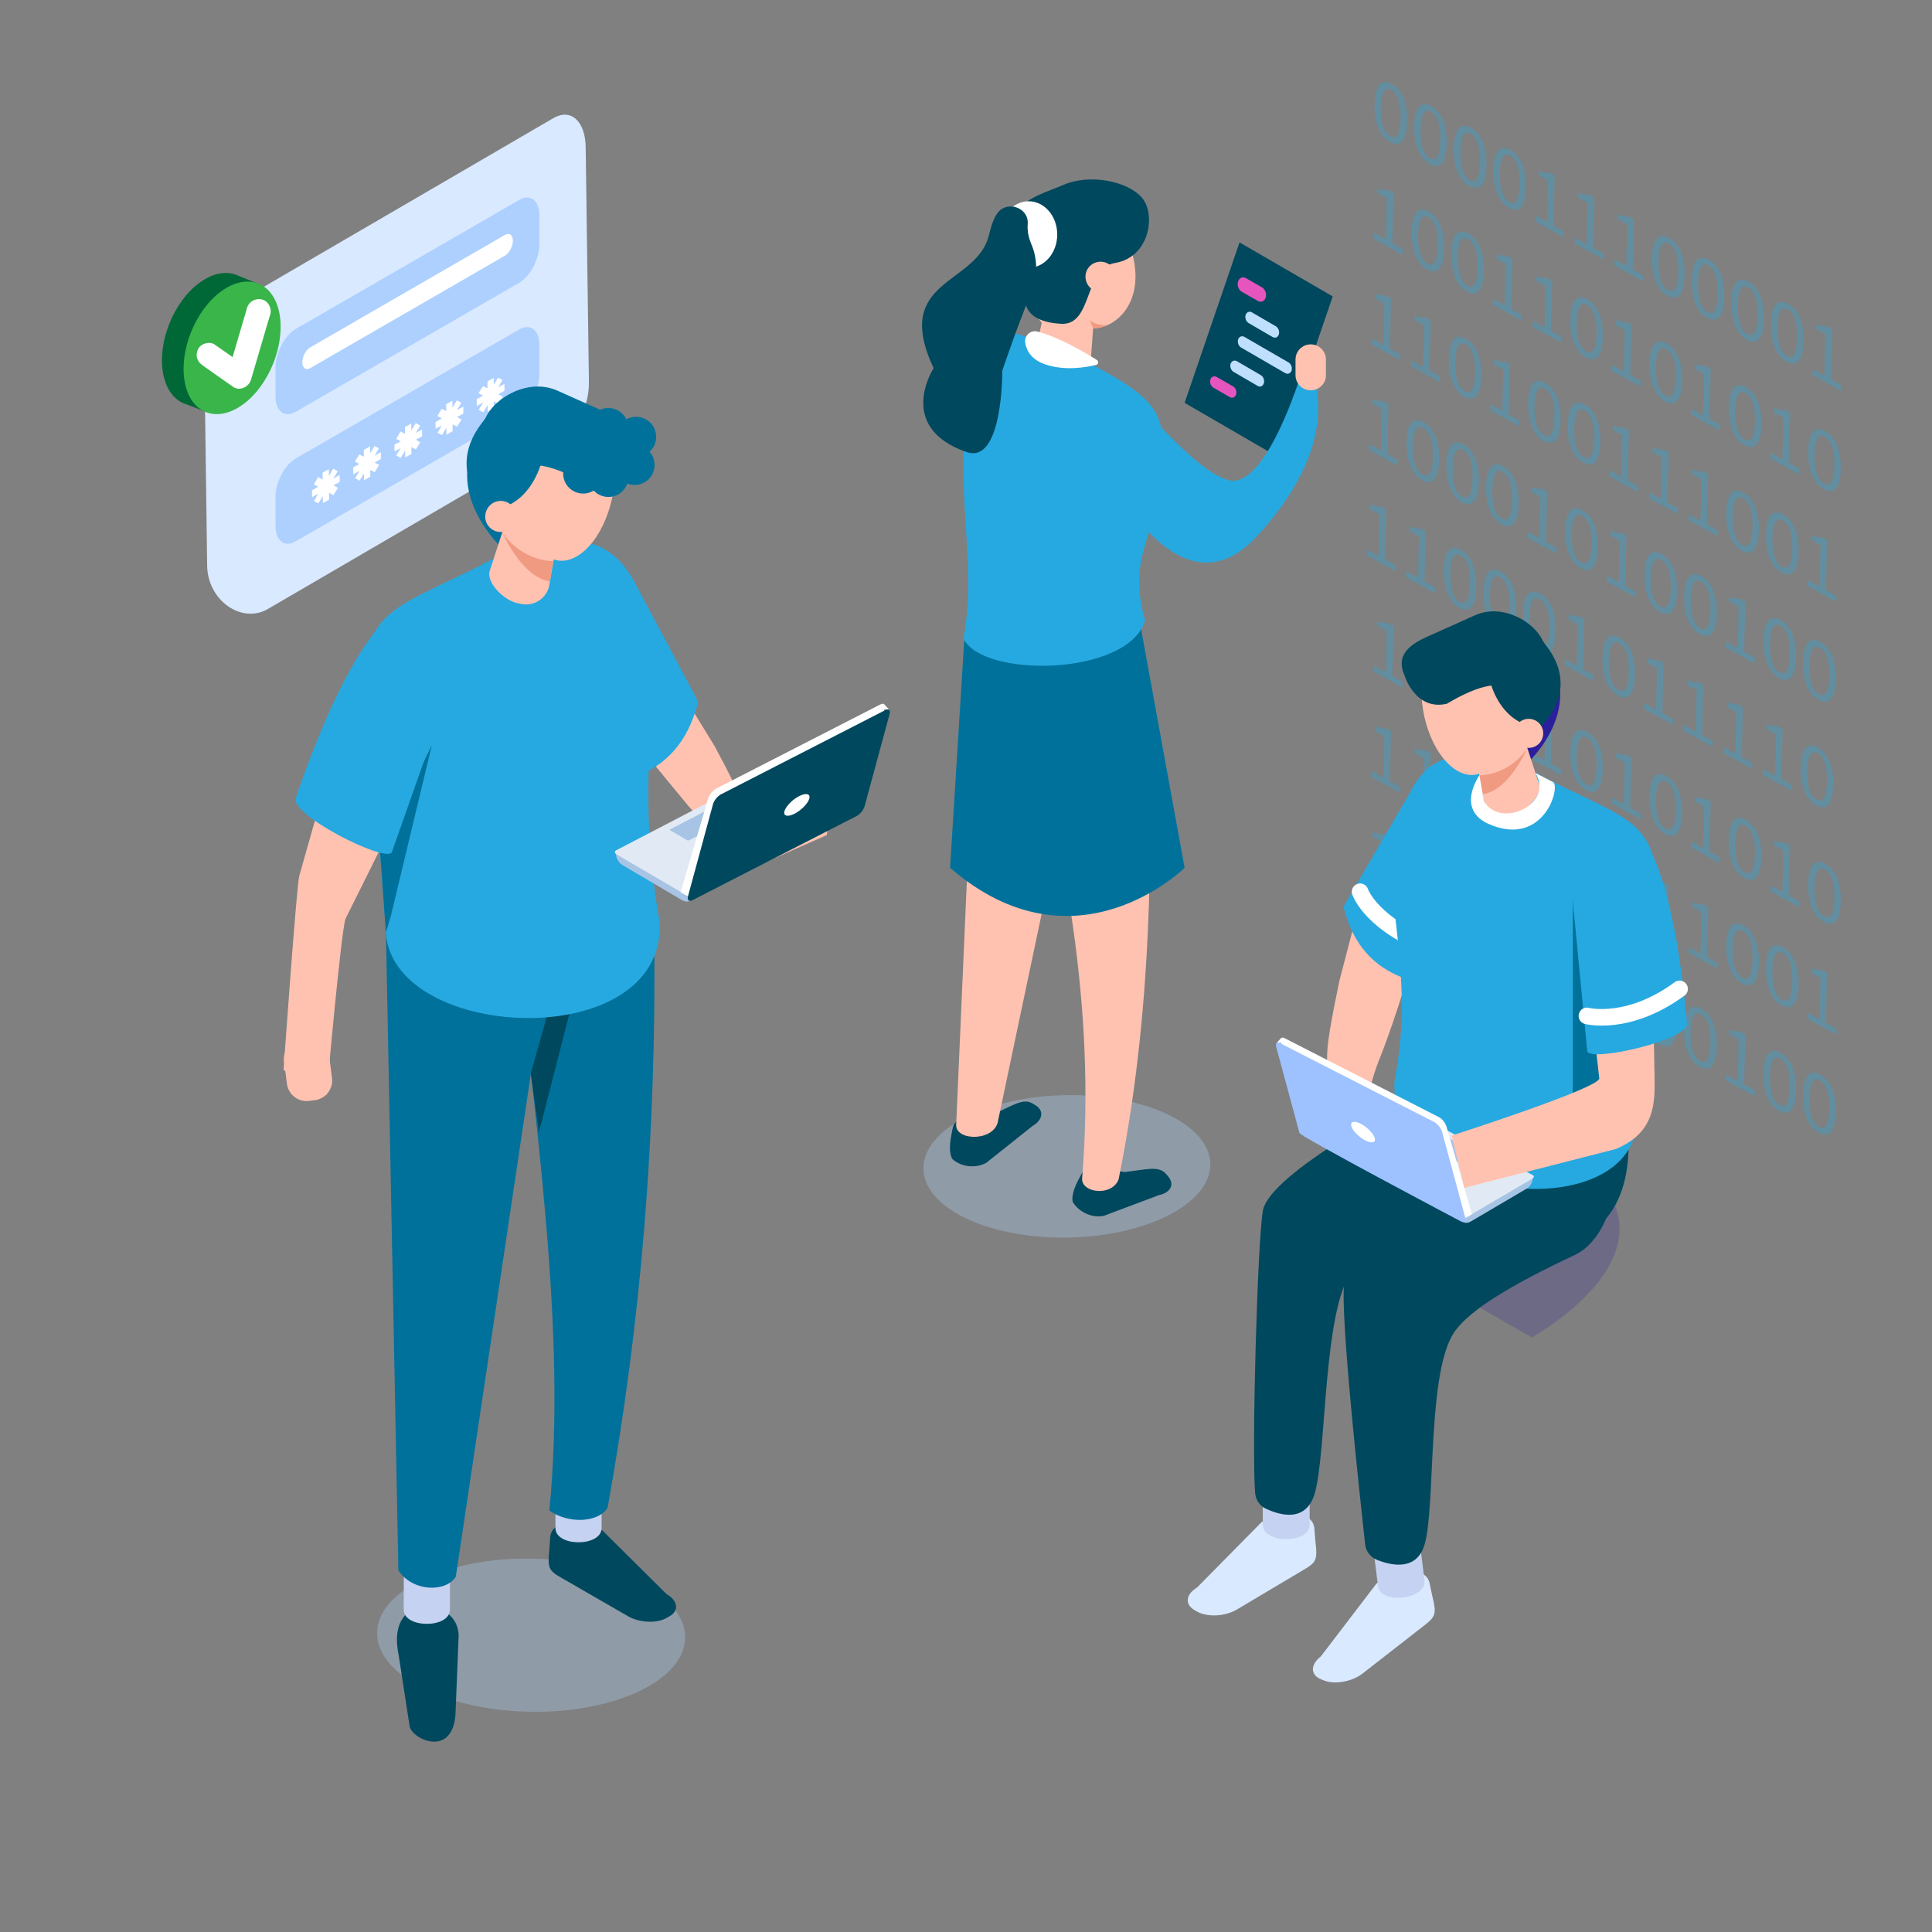 <?xml version="1.0" encoding="UTF-8"?>
<!-- Generator: Adobe Illustrator 27.8.1, SVG Export Plug-In . SVG Version: 6.00 Build 0)  -->
<svg xmlns="http://www.w3.org/2000/svg" xmlns:xlink="http://www.w3.org/1999/xlink" version="1.1" id="Layer_1" x="0px" y="0px" viewBox="0 0 1080 1080" style="enable-background:new 0 0 1080 1080;" xml:space="preserve">
<rect x="0" y="0" width="1080" height="1080" fill="#808080" stroke="none"/>
<style type="text/css">
	.st0{fill:#D9E9FF;}
	.st1{fill:#ADD0FF;}
	.st2{fill:#FFFFFF;}
	.st3{fill:#006837;}
	.st4{fill:#39B54A;}
	.st5{opacity:0.33;}
	.st6{fill:#26A9E0;}
	.st7{opacity:0.4;fill:#A8C4E5;}
	.st8{fill:#00485E;}
	.st9{fill:#FFC2B0;}
	.st10{fill:#00719B;}
	.st11{fill:#F09A82;}
	.st12{fill:#E655BE;}
	.st13{fill:#BFDFFF;}
	.st14{fill:#B3B3B3;}
	.st15{fill:url(#SVGID_1_);}
	.st16{fill:url(#SVGID_00000168107743090432712730000003559376978205825189_);}
	.st17{fill:url(#SVGID_00000136379356988115043170000018141886931052591282_);}
	.st18{fill:#005068;}
	.st19{opacity:0.48;}
	.st20{fill:url(#SVGID_00000164511459040010935300000013181416152174389148_);}
	.st21{fill:#FFB575;}
	.st22{fill:#E69A57;}
	.st23{fill:none;stroke:#00485E;stroke-width:6.987;stroke-linecap:round;stroke-linejoin:round;stroke-miterlimit:10;}
	.st24{opacity:0.11;fill:#584BCC;}
	.st25{fill:none;stroke:#00485E;stroke-width:4.599;stroke-linecap:round;stroke-linejoin:round;stroke-miterlimit:10;}
	.st26{fill:#C6D2F2;}
	.st27{fill:#A8C4E5;}
	.st28{fill:#E1EAF4;}
	.st29{fill:#21DED5;}
	.st30{fill:#B9B9B9;}
	.st31{fill:#A6A6A6;}
	.st32{fill:#B6B6B6;}
	.st33{fill:#494949;}
	.st34{fill:#717171;}
	.st35{fill:#BFBFBF;}
	.st36{fill:#E6E6E6;}
	.st37{fill:#ADADAD;}
	.st38{fill:none;stroke:#494949;stroke-width:4.251;stroke-linecap:round;stroke-linejoin:round;stroke-miterlimit:10;}
	.st39{opacity:0.39;fill:#D9E9FF;}
	.st40{fill:#808080;}
	.st41{opacity:0.22;fill:#2C1F9C;}
	.st42{fill:none;stroke:#FFFFFF;stroke-width:9.276;stroke-linecap:round;stroke-linejoin:round;stroke-miterlimit:10;}
	.st43{fill:#2C1F9C;}
	.st44{fill:#9EC2FF;}
</style>
<g>
	<path class="st0" d="M114.3,204c-0.2-14.9,6.7-28.2,18.1-34.9L309.4,66c9.7-5.6,17.8,1.7,18,16.3l1.8,131   c0.2,13.8-6.2,26.2-16.8,32.3l-162.6,94.8c-14.8,8.6-33.7-4.8-34-24.1L114.3,204z"></path>
	<path class="st1" d="M165.3,302.6l124.9-72.1c6.2-3.6,11.3-13.3,11.3-21.5v-16.3c0-8.3-5.1-12.1-11.3-8.5l-124.9,72.1   c-6.2,3.6-11.3,13.3-11.3,21.5v16.3C154.1,302.4,159.1,306.2,165.3,302.6z"></path>
	<path class="st1" d="M165.3,230.2l124.9-72.1c6.2-3.6,11.3-13.3,11.3-21.5v-16.3c0-8.3-5.1-12.1-11.3-8.5l-124.9,72.1   c-6.2,3.6-11.3,13.3-11.3,21.5v16.3C154.1,229.9,159.1,233.8,165.3,230.2z"></path>
	<g>
		<g>
			<polygon class="st2" points="266.5,223.1 270,221.2 267.5,219.8 270,215.8 272.5,217.1 272.5,213.2 276,211.3 276,215.2      278.4,211.1 280.9,212.4 278.5,216.5 282,214.6 282,218.4 278.5,220.4 281,221.7 278.6,225.8 276,224.4 276.1,228.3 272.6,230.2      272.6,226.4 270.1,230.5 267.6,229.1 270.1,225 266.5,227    "></polygon>
		</g>
	</g>
	<g>
		<g>
			<polygon class="st2" points="243.5,235.9 247,233.9 244.5,232.6 246.9,228.5 249.5,229.8 249.4,226 252.9,224 252.9,227.9      255.4,223.8 257.9,225.2 255.4,229.3 259,227.3 259,231.2 255.5,233.1 258,234.5 255.5,238.5 253,237.2 253,241 249.6,243      249.5,239.1 247.1,243.2 244.6,241.9 247,237.8 243.5,239.7    "></polygon>
		</g>
	</g>
	<g>
		<g>
			<polygon class="st2" points="220.5,248.6 224,246.7 221.5,245.3 223.9,241.2 226.4,242.6 226.4,238.7 229.9,236.8 229.9,240.7      232.4,236.5 234.9,237.9 232.4,242 235.9,240.1 236,243.9 232.4,245.8 234.9,247.2 232.5,251.3 230,249.9 230,253.8 226.5,255.7      226.5,251.9 224,256 221.5,254.6 224,250.5 220.5,252.4    "></polygon>
		</g>
	</g>
	<g>
		<g>
			<polygon class="st2" points="197.4,261.3 200.9,259.4 198.4,258 200.9,254 203.4,255.3 203.4,251.5 206.9,249.5 206.9,253.4      209.4,249.3 211.8,250.6 209.4,254.7 212.9,252.8 212.9,256.6 209.4,258.6 211.9,259.9 209.5,264 207,262.7 207,266.5      203.5,268.5 203.5,264.6 201,268.7 198.5,267.3 201,263.2 197.5,265.2    "></polygon>
		</g>
	</g>
	<g>
		<g>
			<polygon class="st2" points="174.4,274.1 177.9,272.1 175.4,270.8 177.9,266.7 180.4,268.1 180.3,264.2 183.8,262.3 183.9,266.1      186.3,262 188.8,263.4 186.3,267.5 189.9,265.5 189.9,269.4 186.4,271.3 188.9,272.7 186.4,276.8 183.9,275.4 184,279.3      180.5,281.2 180.4,277.3 178,281.4 175.5,280.1 177.9,276 174.4,277.9    "></polygon>
		</g>
	</g>
	<g>
		<g>
			<path class="st2" d="M173.4,205.8l108.9-62.9c2.4-1.4,4.4-5.1,4.4-8.3v0c0-3.2-2-4.7-4.4-3.3l-108.9,62.9     c-2.4,1.4-4.4,5.1-4.4,8.3l0,0C169,205.7,171,207.2,173.4,205.8z"></path>
		</g>
	</g>
	<g>
		<path class="st3" d="M91.2,208.9c-3.3-17.5,5.8-40.3,20.4-50.9c6.7-4.9,13.4-6.4,19-4.8l0,0l0.1,0c0.8,0.2,1.5,0.5,2.2,0.8    l13.3,5.4l-6.6,0.2c2.1,2.8,3.6,6.4,4.4,10.8c3.3,17.5-5.8,40.3-20.4,50.9c-3,2.2-6,3.7-8.9,4.5l-1.2,3.8l-9.3-3.6    c-0.5-0.2-1-0.3-1.5-0.5l-0.2-0.1l0,0C97.1,223.1,92.8,217.4,91.2,208.9z"></path>
		<path class="st4" d="M103.3,213.7c3.3,17.5,17.9,23,32.5,12.4c14.6-10.6,23.7-33.4,20.4-50.9c-3.3-17.5-17.9-23-32.5-12.4    C109.1,173.4,100,196.2,103.3,213.7z"></path>
		<g>
			<g>
				<path class="st2" d="M138.1,172.1c-3.1,10.7-6.3,21.3-9.4,32c-0.5,1.5-0.9,3.1-1.4,4.6c3.3-1.3,6.6-2.7,9.9-4      c-5.7-4-11.4-8.1-17.2-12.1c-2.9-2-7.6-0.6-9.2,2.4c-1.8,3.5-0.7,7.1,2.4,9.2c5.7,4,11.4,8.1,17.2,12.1c3.7,2.6,8.8-0.2,9.9-4      c3.1-10.7,6.3-21.3,9.4-32c0.5-1.5,0.9-3.1,1.4-4.6c1-3.4-1.2-7.5-4.7-8.3C142.8,166.6,139.2,168.5,138.1,172.1L138.1,172.1z"></path>
			</g>
		</g>
	</g>
</g>
<g class="st5">
	<path class="st6" d="M768.4,58.1c0.2-10.5,3.8-14.3,9.5-11.1c5.7,3.1,9,10.7,8.7,21.2c-0.2,10.5-3.8,14.4-9.5,11.3   C771.4,76.3,768.1,68.6,768.4,58.1z M783,66.2c0.2-9.2-1.9-14.1-5.2-16c-3.3-1.9-5.7,0.6-5.9,9.8c-0.2,9.2,1.9,14.3,5.3,16.2   C780.5,78.1,782.8,75.4,783,66.2z"></path>
	<path class="st6" d="M790.5,70.4c0.2-10.5,3.8-14.3,9.5-11.1c5.7,3.1,9,10.7,8.7,21.2c-0.2,10.5-3.8,14.4-9.5,11.3   C793.6,88.6,790.3,80.9,790.5,70.4z M805.2,78.5c0.2-9.2-1.9-14.1-5.2-16c-3.3-1.9-5.7,0.6-5.9,9.8c-0.2,9.2,1.9,14.3,5.3,16.2   C802.7,90.4,805,87.7,805.2,78.5z"></path>
	<path class="st6" d="M812.7,82.6c0.2-10.5,3.8-14.3,9.5-11.1c5.7,3.1,9,10.7,8.7,21.2c-0.2,10.5-3.8,14.4-9.5,11.3   C815.7,100.9,812.4,93.1,812.7,82.6z M827.4,90.8c0.2-9.2-1.9-14.1-5.2-16c-3.3-1.9-5.7,0.6-5.9,9.8c-0.2,9.2,1.9,14.3,5.3,16.2   C824.8,102.6,827.1,99.9,827.4,90.8z"></path>
	<path class="st6" d="M834.8,94.9c0.2-10.5,3.8-14.3,9.5-11.1c5.7,3.1,9,10.7,8.7,21.2c-0.2,10.5-3.8,14.4-9.5,11.3   C837.9,113.2,834.6,105.4,834.8,94.9z M849.5,103c0.2-9.2-1.9-14.1-5.2-16c-3.3-1.9-5.7,0.6-5.9,9.8c-0.2,9.2,1.9,14.3,5.3,16.2   C847,114.9,849.3,112.2,849.5,103z"></path>
	<path class="st6" d="M858.3,120.5l6.5,3.6l0.5-23.1l-5.2-2.9l0.1-2.6c2.6,0.9,4.5,1.2,6.1,1l2.8,1.6l-0.7,28l5.9,3.3l-0.1,3.3   l-16.1-8.9L858.3,120.5z"></path>
	<path class="st6" d="M880.4,132.8l6.5,3.6l0.5-23.1l-5.2-2.9l0.1-2.6c2.6,0.9,4.5,1.2,6.1,1l2.8,1.6l-0.7,28l5.9,3.3l-0.1,3.3   l-16.1-8.9L880.4,132.8z"></path>
	<path class="st6" d="M902.6,145l6.5,3.6l0.5-23.1l-5.2-2.9l0.1-2.6c2.6,0.9,4.5,1.2,6.1,1l2.8,1.6l-0.7,28l5.9,3.3l-0.1,3.3   l-16.1-8.9L902.6,145z"></path>
	<path class="st6" d="M923.5,144c0.2-10.5,3.8-14.3,9.5-11.1c5.7,3.1,9,10.7,8.7,21.2c-0.2,10.5-3.8,14.4-9.5,11.3   C926.5,162.3,923.3,154.5,923.5,144z M938.2,152.2c0.2-9.2-1.9-14.1-5.2-16c-3.3-1.9-5.7,0.6-5.9,9.8c-0.2,9.2,1.9,14.3,5.3,16.2   C935.6,164,938,161.3,938.2,152.2z"></path>
	<path class="st6" d="M945.7,156.3c0.2-10.5,3.8-14.3,9.5-11.1c5.7,3.1,9,10.7,8.7,21.2c-0.2,10.5-3.8,14.4-9.5,11.3   C948.7,174.6,945.4,166.8,945.7,156.3z M960.3,164.4c0.2-9.2-1.9-14.1-5.2-16c-3.3-1.9-5.7,0.6-5.9,9.8c-0.2,9.2,1.9,14.3,5.3,16.2   C957.8,176.3,960.1,173.6,960.3,164.4z"></path>
	<path class="st6" d="M967.8,168.6c0.2-10.5,3.8-14.3,9.5-11.1c5.7,3.1,9,10.7,8.7,21.2c-0.2,10.5-3.8,14.4-9.5,11.3   C970.9,186.8,967.6,179.1,967.8,168.6z M982.5,176.7c0.2-9.2-1.9-14.1-5.2-16c-3.3-1.9-5.7,0.6-5.9,9.8c-0.2,9.2,1.9,14.3,5.3,16.2   C980,188.6,982.3,185.9,982.5,176.7z"></path>
	<path class="st6" d="M990,180.9c0.2-10.5,3.8-14.3,9.5-11.1c5.7,3.1,9,10.7,8.7,21.2c-0.2,10.5-3.8,14.4-9.5,11.3   C993,199.1,989.7,191.4,990,180.9z M1004.7,189c0.2-9.2-1.9-14.1-5.2-16c-3.3-1.9-5.7,0.6-5.9,9.8c-0.2,9.2,1.9,14.3,5.3,16.2   C1002.1,200.9,1004.4,198.2,1004.7,189z"></path>
	<path class="st6" d="M1013.4,206.4l6.5,3.6l0.5-23.1l-5.2-2.9l0.1-2.6c2.6,0.9,4.5,1.2,6.1,1l2.8,1.6l-0.7,28l5.9,3.3l-0.1,3.3   l-16.1-8.9L1013.4,206.4z"></path>
	<path class="st6" d="M768.2,130.3l6.5,3.6l0.5-23.1l-5.2-2.9l0.1-2.6c2.6,0.9,4.5,1.2,6.1,1l2.8,1.6l-0.7,28l5.9,3.3l-0.1,3.3   l-16.1-8.9L768.2,130.3z"></path>
	<path class="st6" d="M789.1,129.3c0.2-10.5,3.8-14.3,9.5-11.1c5.7,3.1,9,10.7,8.7,21.2c-0.2,10.5-3.8,14.4-9.5,11.3   C792.2,147.5,788.9,139.8,789.1,129.3z M803.8,137.4c0.2-9.2-1.9-14.1-5.2-16c-3.3-1.9-5.7,0.6-5.9,9.8c-0.2,9.2,1.9,14.3,5.3,16.2   C801.3,149.3,803.6,146.6,803.8,137.4z"></path>
	<path class="st6" d="M811.3,141.6c0.2-10.5,3.8-14.3,9.5-11.1c5.7,3.1,9,10.7,8.7,21.2c-0.2,10.5-3.8,14.4-9.5,11.3   C814.3,159.8,811,152.1,811.3,141.6z M826,149.7c0.2-9.2-1.9-14.1-5.2-16c-3.3-1.9-5.7,0.6-5.9,9.8c-0.2,9.2,1.9,14.3,5.3,16.2   C823.4,161.6,825.7,158.9,826,149.7z"></path>
	<path class="st6" d="M834.7,167.1l6.5,3.6l0.5-23.1l-5.2-2.9l0.1-2.6c2.6,0.9,4.5,1.2,6.1,1l2.8,1.6l-0.7,28l5.9,3.3l-0.1,3.3   l-16.1-8.9L834.7,167.1z"></path>
	<path class="st6" d="M856.9,179.4l6.5,3.6l0.5-23.1l-5.2-2.9l0.1-2.6c2.6,0.9,4.5,1.2,6.1,1l2.8,1.6l-0.7,28l5.9,3.3l-0.1,3.3   l-16.1-8.9L856.9,179.4z"></path>
	<path class="st6" d="M877.8,178.4c0.2-10.5,3.8-14.3,9.5-11.1c5.7,3.1,9,10.7,8.7,21.2c-0.2,10.5-3.8,14.4-9.5,11.3   C880.8,196.7,877.5,188.9,877.8,178.4z M892.5,186.5c0.2-9.2-1.9-14.1-5.2-16c-3.3-1.9-5.7,0.6-5.9,9.8c-0.2,9.2,1.9,14.3,5.3,16.2   C889.9,198.4,892.2,195.7,892.5,186.5z"></path>
	<path class="st6" d="M901.2,204l6.5,3.6l0.5-23.1l-5.2-2.9l0.1-2.6c2.6,0.9,4.5,1.2,6.1,1l2.8,1.6l-0.7,28l5.9,3.3l-0.1,3.3   l-16.1-8.9L901.2,204z"></path>
	<path class="st6" d="M922.1,203c0.2-10.5,3.8-14.3,9.5-11.1c5.7,3.1,9,10.7,8.7,21.2c-0.2,10.5-3.8,14.4-9.5,11.3   C925.2,221.2,921.9,213.5,922.1,203z M936.8,211.1c0.2-9.2-1.9-14.1-5.2-16c-3.3-1.9-5.7,0.6-5.9,9.8c-0.2,9.2,1.9,14.3,5.3,16.2   C934.2,223,936.6,220.3,936.8,211.1z"></path>
	<path class="st6" d="M945.5,228.5l6.5,3.6l0.5-23.1l-5.2-2.9l0.1-2.6c2.6,0.9,4.5,1.2,6.1,1l2.8,1.6l-0.7,28l5.9,3.3l-0.1,3.3   l-16.1-8.9L945.5,228.5z"></path>
	<path class="st6" d="M966.4,227.5c0.2-10.5,3.8-14.3,9.5-11.1c5.7,3.1,9,10.7,8.7,21.2c-0.2,10.5-3.8,14.4-9.5,11.3   C969.5,245.8,966.2,238,966.4,227.5z M981.1,235.7c0.2-9.2-1.9-14.1-5.2-16c-3.3-1.9-5.7,0.6-5.9,9.8c-0.2,9.2,1.9,14.3,5.3,16.2   C978.6,247.5,980.9,244.8,981.1,235.7z"></path>
	<path class="st6" d="M989.9,253.1l6.5,3.6l0.5-23.1l-5.2-2.9l0.1-2.6c2.6,0.9,4.5,1.2,6.1,1l2.8,1.6l-0.7,28l5.9,3.3l-0.1,3.3   l-16.1-8.9L989.9,253.1z"></path>
	<path class="st6" d="M1010.8,252.1c0.2-10.5,3.8-14.3,9.5-11.1c5.7,3.1,9,10.7,8.7,21.2c-0.2,10.5-3.8,14.4-9.5,11.3   C1013.8,270.3,1010.5,262.6,1010.8,252.1z M1025.4,260.2c0.2-9.2-1.9-14.1-5.2-16c-3.3-1.9-5.7,0.6-5.9,9.8   c-0.2,9.2,1.9,14.3,5.3,16.2C1022.9,272.1,1025.2,269.4,1025.4,260.2z"></path>
	<path class="st6" d="M766.8,189.2l6.5,3.6l0.5-23.1l-5.2-2.9l0.1-2.6c2.6,0.9,4.5,1.2,6.1,1l2.8,1.6l-0.7,28l5.9,3.3l-0.1,3.3   l-16.1-8.9L766.8,189.2z"></path>
	<path class="st6" d="M789,201.5l6.5,3.6l0.5-23.1l-5.2-2.9l0.1-2.6c2.6,0.9,4.5,1.2,6.1,1l2.8,1.6l-0.7,28l5.9,3.3l-0.1,3.3   l-16.1-8.9L789,201.5z"></path>
	<path class="st6" d="M809.9,200.5c0.2-10.5,3.8-14.3,9.5-11.1c5.7,3.1,9,10.7,8.7,21.2c-0.2,10.5-3.8,14.4-9.5,11.3   C812.9,218.7,809.6,211,809.9,200.5z M824.6,208.6c0.2-9.2-1.9-14.1-5.2-16c-3.3-1.9-5.7,0.6-5.9,9.8c-0.2,9.2,1.9,14.3,5.3,16.2   C822,220.5,824.4,217.8,824.6,208.6z"></path>
	<path class="st6" d="M833.3,226.1l6.5,3.6l0.5-23.1l-5.2-2.9l0.1-2.6c2.6,0.9,4.5,1.2,6.1,1l2.8,1.6l-0.7,28l5.9,3.3l-0.1,3.3   l-16.1-8.9L833.3,226.1z"></path>
	<path class="st6" d="M854.2,225.1c0.2-10.5,3.8-14.3,9.5-11.1c5.7,3.1,9,10.7,8.7,21.2c-0.2,10.5-3.8,14.4-9.5,11.3   C857.3,243.3,854,235.6,854.2,225.1z M868.9,233.2c0.2-9.2-1.9-14.1-5.2-16c-3.3-1.9-5.7,0.6-5.9,9.8c-0.2,9.2,1.9,14.3,5.3,16.2   C866.4,245.1,868.7,242.4,868.9,233.2z"></path>
	<path class="st6" d="M876.4,237.3c0.2-10.5,3.8-14.3,9.5-11.1c5.7,3.1,9,10.7,8.7,21.2c-0.2,10.5-3.8,14.4-9.5,11.3   C879.4,255.6,876.1,247.8,876.4,237.3z M891.1,245.5c0.2-9.2-1.9-14.1-5.2-16c-3.3-1.9-5.7,0.6-5.9,9.8c-0.2,9.2,1.9,14.3,5.3,16.2   C888.5,257.3,890.8,254.6,891.1,245.5z"></path>
	<path class="st6" d="M899.8,262.9l6.5,3.6l0.5-23.1l-5.2-2.9l0.1-2.6c2.6,0.9,4.5,1.2,6.1,1l2.8,1.6l-0.7,28l5.9,3.3l-0.1,3.3   l-16.1-8.9L899.8,262.9z"></path>
	<path class="st6" d="M922,275.2l6.5,3.6l0.5-23.1l-5.2-2.9l0.1-2.6c2.6,0.9,4.5,1.2,6.1,1l2.8,1.6l-0.7,28l5.9,3.3l-0.1,3.3   l-16.1-8.9L922,275.2z"></path>
	<path class="st6" d="M944.1,287.5l6.5,3.6l0.5-23.1l-5.2-2.9l0.1-2.6c2.6,0.9,4.5,1.2,6.1,1l2.8,1.6l-0.7,28l5.9,3.3l-0.1,3.3   l-16.1-8.9L944.1,287.5z"></path>
	<path class="st6" d="M965,286.5c0.2-10.5,3.8-14.3,9.5-11.1c5.7,3.1,9,10.7,8.7,21.2c-0.2,10.5-3.8,14.4-9.5,11.3   C968.1,304.7,964.8,297,965,286.5z M979.7,294.6c0.2-9.2-1.9-14.1-5.2-16c-3.3-1.9-5.7,0.6-5.9,9.8c-0.2,9.2,1.9,14.3,5.3,16.2   C977.2,306.5,979.5,303.8,979.7,294.6z"></path>
	<path class="st6" d="M987.2,298.7c0.2-10.5,3.8-14.3,9.5-11.1c5.7,3.1,9,10.7,8.7,21.2c-0.2,10.5-3.8,14.4-9.5,11.3   C990.2,317,987,309.2,987.2,298.7z M1001.9,306.9c0.2-9.2-1.9-14.1-5.2-16c-3.3-1.9-5.7,0.6-5.9,9.8c-0.2,9.2,1.9,14.3,5.3,16.2   C999.3,318.7,1001.7,316,1001.9,306.9z"></path>
	<path class="st6" d="M1010.6,324.3l6.5,3.6l0.5-23.1l-5.2-2.9l0.1-2.6c2.6,0.9,4.5,1.2,6.1,1l2.8,1.6l-0.7,28l5.9,3.3l-0.1,3.3   l-16.1-8.9L1010.6,324.3z"></path>
	<path class="st6" d="M765.4,248.2l6.5,3.6l0.5-23.1l-5.2-2.9l0.1-2.6c2.6,0.9,4.5,1.2,6.1,1l2.8,1.6l-0.7,28l5.9,3.3l-0.1,3.3   l-16.1-8.9L765.4,248.2z"></path>
	<path class="st6" d="M786.3,247.1c0.2-10.5,3.8-14.3,9.5-11.1c5.7,3.1,9,10.7,8.7,21.2c-0.2,10.5-3.8,14.4-9.5,11.3   C789.4,265.4,786.1,257.7,786.3,247.1z M801,255.3c0.2-9.2-1.9-14.1-5.2-16c-3.3-1.9-5.7,0.6-5.9,9.8c-0.2,9.2,1.9,14.3,5.3,16.2   C798.5,267.1,800.8,264.5,801,255.3z"></path>
	<path class="st6" d="M808.5,259.4c0.2-10.5,3.8-14.3,9.5-11.1c5.7,3.1,9,10.7,8.7,21.2c-0.2,10.5-3.8,14.4-9.5,11.3   C811.6,277.7,808.3,269.9,808.5,259.4z M823.2,267.6c0.2-9.2-1.9-14.1-5.2-16c-3.3-1.9-5.7,0.6-5.9,9.8c-0.2,9.2,1.9,14.3,5.3,16.2   C820.6,279.4,823,276.7,823.2,267.6z"></path>
	<path class="st6" d="M830.7,271.7c0.2-10.5,3.8-14.3,9.5-11.1c5.7,3.1,9,10.7,8.7,21.2c-0.2,10.5-3.8,14.4-9.5,11.3   C833.7,290,830.4,282.2,830.7,271.7z M845.3,279.8c0.2-9.2-1.9-14.1-5.2-16c-3.3-1.9-5.7,0.6-5.9,9.8c-0.2,9.2,1.9,14.3,5.3,16.2   C842.8,291.7,845.1,289,845.3,279.8z"></path>
	<path class="st6" d="M854.1,297.3l6.5,3.6l0.5-23.1l-5.2-2.9l0.1-2.6c2.6,0.9,4.5,1.2,6.1,1l2.8,1.6l-0.7,28l5.9,3.3l-0.1,3.3   l-16.1-8.9L854.1,297.3z"></path>
	<path class="st6" d="M875,296.3c0.2-10.5,3.8-14.3,9.5-11.1c5.7,3.1,9,10.7,8.7,21.2c-0.2,10.5-3.8,14.4-9.5,11.3   C878,314.5,874.7,306.8,875,296.3z M889.7,304.4c0.2-9.2-1.9-14.1-5.2-16c-3.3-1.9-5.7,0.6-5.9,9.8c-0.2,9.2,1.9,14.3,5.3,16.2   C887.1,316.3,889.4,313.6,889.7,304.4z"></path>
	<path class="st6" d="M898.4,321.8l6.5,3.6l0.5-23.1l-5.2-2.9l0.1-2.6c2.6,0.9,4.5,1.2,6.1,1l2.8,1.6l-0.7,28l5.9,3.3l-0.1,3.3   l-16.1-8.9L898.4,321.8z"></path>
	<path class="st6" d="M919.3,320.8c0.2-10.5,3.8-14.3,9.5-11.1c5.7,3.1,9,10.7,8.7,21.2c-0.2,10.5-3.8,14.4-9.5,11.3   C922.4,339.1,919.1,331.3,919.3,320.8z M934,329c0.2-9.2-1.9-14.1-5.2-16c-3.3-1.9-5.7,0.6-5.9,9.8c-0.2,9.2,1.9,14.3,5.3,16.2   C931.5,340.8,933.8,338.1,934,329z"></path>
	<path class="st6" d="M941.5,333.1c0.2-10.5,3.8-14.3,9.5-11.1c5.7,3.1,9,10.7,8.7,21.2c-0.2,10.5-3.8,14.4-9.5,11.3   C944.5,351.4,941.2,343.6,941.5,333.1z M956.2,341.2c0.2-9.2-1.9-14.1-5.2-16c-3.3-1.9-5.7,0.6-5.9,9.8c-0.2,9.2,1.9,14.3,5.3,16.2   C953.6,353.1,955.9,350.4,956.2,341.2z"></path>
	<path class="st6" d="M964.9,358.7l6.5,3.6l0.5-23.1l-5.2-2.9l0.1-2.6c2.6,0.9,4.5,1.2,6.1,1l2.8,1.6l-0.7,28l5.9,3.3l-0.1,3.3   l-16.1-8.9L964.9,358.7z"></path>
	<path class="st6" d="M985.8,357.7c0.2-10.5,3.8-14.3,9.5-11.1c5.7,3.1,9,10.7,8.7,21.2c-0.2,10.5-3.8,14.4-9.5,11.3   C988.9,375.9,985.6,368.2,985.8,357.7z M1000.5,365.8c0.2-9.2-1.9-14.1-5.2-16c-3.3-1.9-5.7,0.6-5.9,9.8   c-0.2,9.2,1.9,14.3,5.3,16.2C997.9,377.7,1000.3,375,1000.5,365.8z"></path>
	<path class="st6" d="M1008,369.9c0.2-10.5,3.8-14.3,9.5-11.1c5.7,3.1,9,10.7,8.7,21.2c-0.2,10.5-3.8,14.4-9.5,11.3   C1011,388.2,1007.7,380.5,1008,369.9z M1022.6,378.1c0.2-9.2-1.9-14.1-5.2-16c-3.3-1.9-5.7,0.6-5.9,9.8c-0.2,9.2,1.9,14.3,5.3,16.2   C1020.1,390,1022.4,387.3,1022.6,378.1z"></path>
	<path class="st6" d="M764.1,307.1l6.5,3.6l0.5-23.1l-5.2-2.9l0.1-2.6c2.6,0.9,4.5,1.2,6.1,1l2.8,1.6l-0.7,28l5.9,3.3l-0.1,3.3   l-16.1-8.9L764.1,307.1z"></path>
	<path class="st6" d="M786.2,319.4l6.5,3.6l0.5-23.1l-5.2-2.9l0.1-2.6c2.6,0.9,4.5,1.2,6.1,1l2.8,1.6l-0.7,28l5.9,3.3l-0.1,3.3   l-16.1-8.9L786.2,319.4z"></path>
	<path class="st6" d="M807.1,318.4c0.2-10.5,3.8-14.3,9.5-11.1c5.7,3.1,9,10.7,8.7,21.2c-0.2,10.5-3.8,14.4-9.5,11.3   C810.2,336.6,806.9,328.9,807.1,318.4z M821.8,326.5c0.2-9.2-1.9-14.1-5.2-16c-3.3-1.9-5.7,0.6-5.9,9.8c-0.2,9.2,1.9,14.3,5.3,16.2   C819.2,338.4,821.6,335.7,821.8,326.5z"></path>
	<path class="st6" d="M829.3,330.6c0.2-10.5,3.8-14.3,9.5-11.1c5.7,3.1,9,10.7,8.7,21.2c-0.2,10.5-3.8,14.4-9.5,11.3   C832.3,348.9,829,341.1,829.3,330.6z M843.9,338.8c0.2-9.2-1.9-14.1-5.2-16c-3.3-1.9-5.7,0.6-5.9,9.8c-0.2,9.2,1.9,14.3,5.3,16.2   C841.4,350.6,843.7,347.9,843.9,338.8z"></path>
	<path class="st6" d="M851.4,342.9c0.2-10.5,3.8-14.3,9.5-11.1c5.7,3.1,9,10.7,8.7,21.2c-0.2,10.5-3.8,14.4-9.5,11.3   C854.5,361.2,851.2,353.4,851.4,342.9z M866.1,351c0.2-9.2-1.9-14.1-5.2-16c-3.3-1.9-5.7,0.6-5.9,9.8c-0.2,9.2,1.9,14.3,5.3,16.2   C863.6,362.9,865.9,360.2,866.1,351z"></path>
	<path class="st6" d="M874.9,368.5l6.5,3.6l0.5-23.1l-5.2-2.9l0.1-2.6c2.6,0.9,4.5,1.2,6.1,1l2.8,1.6l-0.7,28l5.9,3.3l-0.1,3.3   l-16.1-8.9L874.9,368.5z"></path>
	<path class="st6" d="M895.8,367.5c0.2-10.5,3.8-14.3,9.5-11.1c5.7,3.1,9,10.7,8.7,21.2c-0.2,10.5-3.8,14.4-9.5,11.3   C898.8,385.7,895.5,378,895.8,367.5z M910.4,375.6c0.2-9.2-1.9-14.1-5.2-16c-3.3-1.9-5.7,0.6-5.9,9.8c-0.2,9.2,1.9,14.3,5.3,16.2   C907.9,387.5,910.2,384.8,910.4,375.6z"></path>
	<path class="st6" d="M919.2,393l6.5,3.6l0.5-23.1l-5.2-2.9l0.1-2.6c2.6,0.9,4.5,1.2,6.1,1l2.8,1.6l-0.7,28l5.9,3.3l-0.1,3.3   l-16.1-8.9L919.2,393z"></path>
	<path class="st6" d="M941.4,405.3l6.5,3.6l0.5-23.1l-5.2-2.9l0.1-2.6c2.6,0.9,4.5,1.2,6.1,1l2.8,1.6l-0.7,28l5.9,3.3l-0.1,3.3   l-16.1-8.9L941.4,405.3z"></path>
	<path class="st6" d="M963.5,417.6l6.5,3.6l0.5-23.1l-5.2-2.9l0.1-2.6c2.6,0.9,4.5,1.2,6.1,1l2.8,1.6l-0.7,28l5.9,3.3l-0.1,3.3   l-16.1-8.9L963.5,417.6z"></path>
	<path class="st6" d="M985.7,429.9l6.5,3.6l0.5-23.1l-5.2-2.9l0.1-2.6c2.6,0.9,4.5,1.2,6.1,1l2.8,1.6l-0.7,28l5.9,3.3l-0.1,3.3   l-16.1-8.9L985.7,429.9z"></path>
	<path class="st6" d="M1006.6,428.9c0.2-10.5,3.8-14.3,9.5-11.1c5.7,3.1,9,10.7,8.7,21.2c-0.2,10.5-3.8,14.4-9.5,11.3   C1009.6,447.1,1006.3,439.4,1006.6,428.9z M1021.3,437c0.2-9.2-1.9-14.1-5.2-16c-3.3-1.9-5.7,0.6-5.9,9.8   c-0.2,9.2,1.9,14.3,5.3,16.2C1018.7,448.9,1021,446.2,1021.3,437z"></path>
	<path class="st6" d="M768.2,372.2l6.5,3.6l0.5-23.1l-5.2-2.9l0.1-2.6c2.6,0.9,4.5,1.2,6.1,1l2.8,1.6l-0.7,28l5.9,3.3l-0.1,3.3   l-16.1-8.9L768.2,372.2z"></path>
	<path class="st6" d="M789.1,371.2c0.2-10.5,3.8-14.3,9.5-11.1c5.7,3.1,9,10.7,8.7,21.2c-0.2,10.5-3.8,14.4-9.5,11.3   C792.2,389.4,788.9,381.7,789.1,371.2z M803.8,379.3c0.2-9.2-1.9-14.1-5.2-16c-3.3-1.9-5.7,0.6-5.9,9.8c-0.2,9.2,1.9,14.3,5.3,16.2   C801.3,391.2,803.6,388.5,803.8,379.3z"></path>
	<path class="st6" d="M811.3,383.5c0.2-10.5,3.8-14.3,9.5-11.1c5.7,3.1,9,10.7,8.7,21.2c-0.2,10.5-3.8,14.4-9.5,11.3   C814.3,401.7,811,394,811.3,383.5z M826,391.6c0.2-9.2-1.9-14.1-5.2-16c-3.3-1.9-5.7,0.6-5.9,9.8c-0.2,9.2,1.9,14.3,5.3,16.2   C823.4,403.5,825.7,400.8,826,391.6z"></path>
	<path class="st6" d="M834.7,409l6.5,3.6l0.5-23.1l-5.2-2.9l0.1-2.6c2.6,0.9,4.5,1.2,6.1,1l2.8,1.6l-0.7,28l5.9,3.3l-0.1,3.3   l-16.1-8.9L834.7,409z"></path>
	<path class="st6" d="M856.9,421.3l6.5,3.6l0.5-23.1l-5.2-2.9l0.1-2.6c2.6,0.9,4.5,1.2,6.1,1l2.8,1.6l-0.7,28l5.9,3.3l-0.1,3.3   l-16.1-8.9L856.9,421.3z"></path>
	<path class="st6" d="M877.8,420.3c0.2-10.5,3.8-14.3,9.5-11.1c5.7,3.1,9,10.7,8.7,21.2c-0.2,10.5-3.8,14.4-9.5,11.3   C880.8,438.6,877.5,430.8,877.8,420.3z M892.5,428.4c0.2-9.2-1.9-14.1-5.2-16c-3.3-1.9-5.7,0.6-5.9,9.8c-0.2,9.2,1.9,14.3,5.3,16.2   C889.9,440.3,892.2,437.6,892.5,428.4z"></path>
	<path class="st6" d="M901.2,445.9l6.5,3.6l0.5-23.1l-5.2-2.9l0.1-2.6c2.6,0.9,4.5,1.2,6.1,1l2.8,1.6l-0.7,28l5.9,3.3l-0.1,3.3   l-16.1-8.9L901.2,445.9z"></path>
	<path class="st6" d="M922.1,444.9c0.2-10.5,3.8-14.3,9.5-11.1c5.7,3.1,9,10.7,8.7,21.2c-0.2,10.5-3.8,14.4-9.5,11.3   C925.2,463.1,921.9,455.4,922.1,444.9z M936.8,453c0.2-9.2-1.9-14.1-5.2-16c-3.3-1.9-5.7,0.6-5.9,9.8c-0.2,9.2,1.9,14.3,5.3,16.2   C934.2,464.9,936.6,462.2,936.8,453z"></path>
	<path class="st6" d="M945.5,470.4l6.5,3.6l0.5-23.1l-5.2-2.9l0.1-2.6c2.6,0.9,4.5,1.2,6.1,1l2.8,1.6l-0.7,28l5.9,3.3l-0.1,3.3   l-16.1-8.9L945.5,470.4z"></path>
	<path class="st6" d="M966.4,469.4c0.2-10.5,3.8-14.3,9.5-11.1c5.7,3.1,9,10.7,8.7,21.2c-0.2,10.5-3.8,14.4-9.5,11.3   C969.5,487.7,966.2,479.9,966.4,469.4z M981.1,477.6c0.2-9.2-1.9-14.1-5.2-16c-3.3-1.9-5.7,0.6-5.9,9.8c-0.2,9.2,1.9,14.3,5.3,16.2   C978.6,489.4,980.9,486.7,981.1,477.6z"></path>
	<path class="st6" d="M989.9,495l6.5,3.6l0.5-23.1l-5.2-2.9l0.1-2.6c2.6,0.9,4.5,1.2,6.1,1l2.8,1.6l-0.7,28l5.9,3.3l-0.1,3.3   l-16.1-8.9L989.9,495z"></path>
	<path class="st6" d="M1010.8,494c0.2-10.5,3.8-14.3,9.5-11.1c5.7,3.1,9,10.7,8.7,21.2c-0.2,10.5-3.8,14.4-9.5,11.3   C1013.8,512.2,1010.5,504.5,1010.8,494z M1025.4,502.1c0.2-9.2-1.9-14.1-5.2-16c-3.3-1.9-5.7,0.6-5.9,9.8   c-0.2,9.2,1.9,14.3,5.3,16.2C1022.9,514,1025.2,511.3,1025.4,502.1z"></path>
	<path class="st6" d="M766.8,431.1l6.5,3.6l0.5-23.1l-5.2-2.9l0.1-2.6c2.6,0.9,4.5,1.2,6.1,1l2.8,1.6l-0.7,28l5.9,3.3l-0.1,3.3   l-16.1-8.9L766.8,431.1z"></path>
	<path class="st6" d="M789,443.4l6.5,3.6l0.5-23.1l-5.2-2.9l0.1-2.6c2.6,0.9,4.5,1.2,6.1,1l2.8,1.6l-0.7,28l5.9,3.3l-0.1,3.3   l-16.1-8.9L789,443.4z"></path>
	<path class="st6" d="M809.9,442.4c0.2-10.5,3.8-14.3,9.5-11.1c5.7,3.1,9,10.7,8.7,21.2c-0.2,10.5-3.8,14.4-9.5,11.3   C812.9,460.6,809.6,452.9,809.9,442.4z M824.6,450.5c0.2-9.2-1.9-14.1-5.2-16c-3.3-1.9-5.7,0.6-5.9,9.8c-0.2,9.2,1.9,14.3,5.3,16.2   C822,462.4,824.4,459.7,824.6,450.5z"></path>
	<path class="st6" d="M833.3,468l6.5,3.6l0.5-23.1l-5.2-2.9l0.1-2.6c2.6,0.9,4.5,1.2,6.1,1l2.8,1.6l-0.7,28l5.9,3.3l-0.1,3.3   l-16.1-8.9L833.3,468z"></path>
	<path class="st6" d="M854.2,467c0.2-10.5,3.8-14.3,9.5-11.1c5.7,3.1,9,10.7,8.7,21.2c-0.2,10.5-3.8,14.4-9.5,11.3   C857.3,485.2,854,477.5,854.2,467z M868.9,475.1c0.2-9.2-1.9-14.1-5.2-16c-3.3-1.9-5.7,0.6-5.9,9.8c-0.2,9.2,1.9,14.3,5.3,16.2   C866.4,487,868.7,484.3,868.9,475.1z"></path>
	<path class="st6" d="M876.4,479.2c0.2-10.5,3.8-14.3,9.5-11.1c5.7,3.1,9,10.7,8.7,21.2c-0.2,10.5-3.8,14.4-9.5,11.3   C879.4,497.5,876.1,489.7,876.4,479.2z M891.1,487.4c0.2-9.2-1.9-14.1-5.2-16c-3.3-1.9-5.7,0.6-5.9,9.8c-0.2,9.2,1.9,14.3,5.3,16.2   C888.5,499.2,890.8,496.5,891.1,487.4z"></path>
	<path class="st6" d="M899.8,504.8l6.5,3.6l0.5-23.1l-5.2-2.9l0.1-2.6c2.6,0.9,4.5,1.2,6.1,1l2.8,1.6l-0.7,28l5.9,3.3l-0.1,3.3   l-16.1-8.9L899.8,504.8z"></path>
	<path class="st6" d="M922,517.1l6.5,3.6l0.5-23.1l-5.2-2.9l0.1-2.6c2.6,0.9,4.5,1.2,6.1,1l2.8,1.6l-0.7,28l5.9,3.3l-0.1,3.3   l-16.1-8.9L922,517.1z"></path>
	<path class="st6" d="M944.1,529.4l6.5,3.6l0.5-23.1L946,507l0.1-2.6c2.6,0.9,4.5,1.2,6.1,1l2.8,1.6l-0.7,28l5.9,3.3l-0.1,3.3   l-16.1-8.9L944.1,529.4z"></path>
	<path class="st6" d="M965,528.4c0.2-10.5,3.8-14.3,9.5-11.1c5.7,3.1,9,10.7,8.7,21.2c-0.2,10.5-3.8,14.4-9.5,11.3   C968.1,546.6,964.8,538.9,965,528.4z M979.7,536.5c0.2-9.2-1.9-14.1-5.2-16c-3.3-1.9-5.7,0.6-5.9,9.8c-0.2,9.2,1.9,14.3,5.3,16.2   C977.2,548.4,979.5,545.7,979.7,536.5z"></path>
	<path class="st6" d="M987.2,540.6c0.2-10.5,3.8-14.3,9.5-11.1c5.7,3.1,9,10.7,8.7,21.2c-0.2,10.5-3.8,14.4-9.5,11.3   C990.2,558.9,987,551.1,987.2,540.6z M1001.9,548.8c0.2-9.2-1.9-14.1-5.2-16c-3.3-1.9-5.7,0.6-5.9,9.8c-0.2,9.2,1.9,14.3,5.3,16.2   C999.3,560.6,1001.7,557.9,1001.9,548.8z"></path>
	<path class="st6" d="M1010.6,566.2l6.5,3.6l0.5-23.1l-5.2-2.9l0.1-2.6c2.6,0.9,4.5,1.2,6.1,1l2.8,1.6l-0.7,28l5.9,3.3l-0.1,3.3   l-16.1-8.9L1010.6,566.2z"></path>
	<path class="st6" d="M765.4,490.1l6.5,3.6l0.5-23.1l-5.2-2.9l0.1-2.6c2.6,0.9,4.5,1.2,6.1,1l2.8,1.6l-0.7,28l5.9,3.3l-0.1,3.3   l-16.1-8.9L765.4,490.1z"></path>
	<path class="st6" d="M786.3,489c0.2-10.5,3.8-14.3,9.5-11.1c5.7,3.1,9,10.7,8.7,21.2c-0.2,10.5-3.8,14.4-9.5,11.3   C789.4,507.3,786.1,499.6,786.3,489z M801,497.2c0.2-9.2-1.9-14.1-5.2-16c-3.3-1.9-5.7,0.6-5.9,9.8c-0.2,9.2,1.9,14.3,5.3,16.2   C798.5,509,800.8,506.4,801,497.2z"></path>
	<path class="st6" d="M808.5,501.3c0.2-10.5,3.8-14.3,9.5-11.1c5.7,3.1,9,10.7,8.7,21.2c-0.2,10.5-3.8,14.4-9.5,11.3   C811.6,519.6,808.3,511.8,808.5,501.3z M823.2,509.5c0.2-9.2-1.9-14.1-5.2-16c-3.3-1.9-5.7,0.6-5.9,9.8c-0.2,9.2,1.9,14.3,5.3,16.2   C820.6,521.3,823,518.6,823.2,509.5z"></path>
	<path class="st6" d="M830.7,513.6c0.2-10.5,3.8-14.3,9.5-11.1c5.7,3.1,9,10.7,8.7,21.2c-0.2,10.5-3.8,14.4-9.5,11.3   C833.7,531.9,830.4,524.1,830.7,513.6z M845.3,521.7c0.2-9.2-1.9-14.1-5.2-16c-3.3-1.9-5.7,0.6-5.9,9.8c-0.2,9.2,1.9,14.3,5.3,16.2   C842.8,533.6,845.1,530.9,845.3,521.7z"></path>
	<path class="st6" d="M854.1,539.2l6.5,3.6l0.5-23.1l-5.2-2.9l0.1-2.6c2.6,0.9,4.5,1.2,6.1,1l2.8,1.6l-0.7,28l5.9,3.3l-0.1,3.3   l-16.1-8.9L854.1,539.2z"></path>
	<path class="st6" d="M875,538.2c0.2-10.5,3.8-14.3,9.5-11.1c5.7,3.1,9,10.7,8.7,21.2c-0.2,10.5-3.8,14.4-9.5,11.3   C878,556.4,874.7,548.7,875,538.2z M889.7,546.3c0.2-9.2-1.9-14.1-5.2-16c-3.3-1.9-5.7,0.6-5.9,9.8c-0.2,9.2,1.9,14.3,5.3,16.2   C887.1,558.2,889.4,555.5,889.7,546.3z"></path>
	<path class="st6" d="M898.4,563.7l6.5,3.6l0.5-23.1l-5.2-2.9l0.1-2.6c2.6,0.9,4.5,1.2,6.1,1l2.8,1.6l-0.7,28l5.9,3.3l-0.1,3.3   l-16.1-8.9L898.4,563.7z"></path>
	<path class="st6" d="M919.3,562.7c0.2-10.5,3.8-14.3,9.5-11.1c5.7,3.1,9,10.7,8.7,21.2c-0.2,10.5-3.8,14.4-9.5,11.3   C922.4,581,919.1,573.2,919.3,562.7z M934,570.9c0.2-9.2-1.9-14.1-5.2-16c-3.3-1.9-5.7,0.6-5.9,9.8c-0.2,9.2,1.9,14.3,5.3,16.2   C931.5,582.7,933.8,580,934,570.9z"></path>
	<path class="st6" d="M941.5,575c0.2-10.5,3.8-14.3,9.5-11.1c5.7,3.1,9,10.7,8.7,21.2c-0.2,10.5-3.8,14.4-9.5,11.3   C944.5,593.3,941.2,585.5,941.5,575z M956.2,583.1c0.2-9.2-1.9-14.1-5.2-16c-3.3-1.9-5.7,0.6-5.9,9.8c-0.2,9.2,1.9,14.3,5.3,16.2   C953.6,595,955.9,592.3,956.2,583.1z"></path>
	<path class="st6" d="M964.9,600.6l6.5,3.6l0.5-23.1l-5.2-2.9l0.1-2.6c2.6,0.9,4.5,1.2,6.1,1l2.8,1.6l-0.7,28l5.9,3.3l-0.1,3.3   l-16.1-8.9L964.9,600.6z"></path>
	<path class="st6" d="M985.8,599.6c0.2-10.5,3.8-14.3,9.5-11.1c5.7,3.1,9,10.7,8.7,21.2c-0.2,10.5-3.8,14.4-9.5,11.3   C988.9,617.8,985.6,610.1,985.8,599.6z M1000.5,607.7c0.2-9.2-1.9-14.1-5.2-16c-3.3-1.9-5.7,0.6-5.9,9.8   c-0.2,9.2,1.9,14.3,5.3,16.2C997.9,619.6,1000.3,616.9,1000.5,607.7z"></path>
	<path class="st6" d="M1008,611.8c0.2-10.5,3.8-14.3,9.5-11.1c5.7,3.1,9,10.7,8.7,21.2c-0.2,10.5-3.8,14.4-9.5,11.3   C1011,630.1,1007.7,622.4,1008,611.8z M1022.6,620c0.2-9.2-1.9-14.1-5.2-16c-3.3-1.9-5.7,0.6-5.9,9.8c-0.2,9.2,1.9,14.3,5.3,16.2   C1020.1,631.9,1022.4,629.2,1022.6,620z"></path>
</g>
<g>
	
		<ellipse transform="matrix(1 -1.772922e-02 1.772922e-02 1 -11.464 10.674)" class="st7" cx="596.3" cy="651.9" rx="80.2" ry="39.8"></ellipse>
	<path class="st8" d="M537.4,625.3l17.4-2.2c11.7-5.3,17.1-9.3,22.3-6.3l1.5,0.9c5.2,3,4.5,8.3-1.5,11.8l-25.6,20.4   c-6,3.5-14.1,2.4-18.9-1.8c0,0-2.9-2.6-0.8-13.5C533,628.3,532.6,628.1,537.4,625.3z"></path>
	<path class="st9" d="M558,626.1c-1.4,12-23.5,12-23.5,2.9l12.2-278.2l73.7-20.8L558,626.1z"></path>
	<path class="st8" d="M611.2,651.9l17.3,3.3c12.7-1.5,19.1-3.6,23.2,0.9l1.1,1.3c4,4.4,1.8,9.3-5,10.7l-30.6,11.5   c-6.8,1.5-14.1-2.1-17.4-7.5c0,0-1.9-3.3,3.3-13.1C606.1,653.4,605.8,653.1,611.2,651.9z"></path>
	<path class="st9" d="M625.3,659.3c-3.8,9.7-20.7,7.6-20.4-0.4c7.9-96.4-10.3-187.5-33.6-276l70.7-7.6   C644.7,478.9,643.8,567.7,625.3,659.3z"></path>
	<path class="st10" d="M637.6,350.1l24.6,135c0,0-61.1,60.6-131.1,0l7.9-126.8L637.6,350.1z"></path>
	
		<ellipse transform="matrix(0.992 -0.128 0.128 0.992 -14.161 77.3)" class="st9" cx="593.2" cy="148.6" rx="22.6" ry="39.9"></ellipse>
	<path class="st9" d="M633.4,164.5c-5.3,18.3-24.9,25-36.5,13c-11.6-12-16.7-36.5-11.4-54.9c5.3-18.3,18.9-23.5,30.4-11.5   S638.7,146.1,633.4,164.5z"></path>
	<path class="st9" d="M588.9,217.4l-2-0.4c-6.6-1.5-10.9-8.1-9.4-14.8l8.3-37.4c1.5-6.6,8.1-10.9,14.8-9.4l2,0.4   c6.6,1.5,10.9,8.1,9.4,14.8l-2.7,37.1C607.8,214.3,595.6,218.9,588.9,217.4z"></path>
	<path class="st8" d="M573.3,167.1c0,0-2.3,12.7,19.9,13.9c17.8,1,12.5-31.1,30.1-34c19.4-3.2,22.9-27.1,15.2-36.3   c-7.6-9.2-29-14-44.4-7.2C578.6,110.4,546.2,115.4,573.3,167.1z"></path>
	<path class="st9" d="M623.3,157c-1.3,4.5-5.9,7-10.4,5.8c-4.5-1.3-7-5.9-5.8-10.4c1.3-4.5,5.9-7,10.4-5.8   C622,147.9,624.6,152.5,623.3,157z"></path>
	<path class="st6" d="M538.6,356.9c6.3-34.4-0.5-61.5,0.1-98c0-65.7-3.2-81.7,31.6-71.7l9.8,2.6c4.7,1.2,9.3,3,13.6,5.2   c45.8,23.6,58,30.8,56,58.2c0.2,45-20.8,54.2-9.6,93.7C630.6,378.1,549.1,379.2,538.6,356.9z"></path>
	<path class="st11" d="M611.1,183.5l-2-4.6c0,0,3.5,3.5,10.3,2.7C619.4,181.6,615.4,183.9,611.1,183.5z"></path>
	<g>
		<g>
			<ellipse class="st2" cx="575" cy="131.1" rx="16" ry="18.6"></ellipse>
		</g>
	</g>
	<path class="st8" d="M574.5,125.3c0.8-9.5-12.2-13.7-17.3-5.6c-1.7,2.6-3.1,6.3-4.3,11.4c-6.5,28.6-54.6,24.4-31,74.7   c0,0-21.5,33,18.4,46.9c20.4,7.1,20-45.5,20-45.5s8.1-24.2,16-43.2c3.7-8.9,4-19,0.1-27.8C574.9,132.5,574.2,128.9,574.5,125.3z"></path>
	<g>
		<g>
			<path class="st2" d="M579.8,185.3c-3.8-0.9-7.3,2.4-6.7,6.3c0.7,4.3,3.3,9.4,11.2,12.1c10.8,3.7,22.7,1.7,28.4,0.3     c1.4-0.3,1.6-2.1,0.4-2.8C606.7,197.1,591.2,188.1,579.8,185.3z"></path>
		</g>
	</g>
	<polygon class="st8" points="714.3,255.4 662.2,225.2 692.9,135.5 745,165.7  "></polygon>
	<path class="st6" d="M608.3,243.6c0,0,44.9,109.1,93.9,56.6c49-52.6,31.8-89.6,31.8-89.6l-6.6-1.8c0,0-19.9,66-41.1,59.5   c-21.2-6.5-50-47.3-60.2-49.2C615.8,217.1,608.3,243.6,608.3,243.6z"></path>
	<path class="st9" d="M732.7,218.2L732.7,218.2c-4.7,0-8.5-3.8-8.5-8.5v-8.7c0-4.7,3.8-8.5,8.5-8.5l0,0c4.7,0,8.5,3.8,8.5,8.5v8.7   C741.3,214.3,737.4,218.2,732.7,218.2z"></path>
	<g>
		<path class="st12" d="M703.1,168.2l-8.9-5.1c-1.8-1-2.8-3.6-2.1-5.7l0,0c0.6-2.1,2.6-2.9,4.4-1.9l8.9,5.1c1.8,1,2.8,3.6,2.1,5.7    l0,0C706.9,168.4,704.9,169.3,703.1,168.2z"></path>
		<path class="st13" d="M711.4,188.4l-13.4-7.8c-1.4-0.8-2.2-2.8-1.7-4.5l0,0c0.5-1.6,2.1-2.3,3.5-1.5l13.4,7.8    c1.4,0.8,2.2,2.8,1.7,4.5l0,0C714.4,188.6,712.8,189.2,711.4,188.4z"></path>
		<path class="st13" d="M718.5,208.6l-24.7-14.3c-1.4-0.8-2.2-2.8-1.7-4.5l0,0c0.5-1.6,2.1-2.3,3.5-1.5l24.7,14.3    c1.4,0.8,2.2,2.8,1.7,4.5l0,0C721.5,208.7,719.9,209.4,718.5,208.6z"></path>
		<path class="st13" d="M703,215.7l-13.4-7.8c-1.4-0.8-2.2-2.8-1.7-4.5l0,0c0.5-1.6,2.1-2.3,3.5-1.5l13.4,7.8    c1.4,0.8,2.2,2.8,1.7,4.5l0,0C706,215.9,704.5,216.6,703,215.7z"></path>
		<path class="st12" d="M687.5,222l-9.2-5.3c-1.4-0.8-2.2-2.8-1.7-4.5l0,0c0.5-1.6,2.1-2.3,3.5-1.5l9.2,5.3c1.4,0.8,2.2,2.8,1.7,4.5    l0,0C690.5,222.1,688.9,222.8,687.5,222z"></path>
	</g>
</g>
<g>
	
		<ellipse transform="matrix(1.773035e-02 -1 1 1.773035e-02 -622.46 1194.584)" class="st7" cx="296.7" cy="914.1" rx="42.8" ry="86.1"></ellipse>
	<path class="st8" d="M254.6,958.7l1.8-44.7c-0.7-10.4-7.4-12.5-13-17.4c-2.5-2.2-6.3-2.2-8.9-0.1l-5.7,4.4   c-8.4,6.1-7.4,17.4-5.9,24.6l6.1,39.6C230.5,972.3,252.6,982.6,254.6,958.7z"></path>
	<path class="st26" d="M225.7,899.8c0,10.6,25.8,10.6,25.8,0v-34.5h-25.8V899.8z"></path>
	<path class="st8" d="M372.6,891.1l-35.9-35.6c-4.8-2.8-15.7-4-23-3c-3.3,0.4-5.8,3.2-6.1,6.5l-0.5,7.2c-1.1,10.3-0.2,11.8,6.2,15.5   l37.8,21.8c6.4,3.7,16.1,4.1,21.6,0.9l1.6-0.9C379.7,900.4,379,894.8,372.6,891.1z"></path>
	<path class="st26" d="M310.5,854.2c0,10.6,25.8,10.6,25.8,0v-34.5h-25.8V854.2z"></path>
	<path class="st10" d="M307.1,844.4c10.1,7.3,26.9,7.1,32.5-1.4c19-104.5,27.4-210.8,26.1-318.8l-80.2-23.8   C299.7,630.2,316.8,744.9,307.1,844.4z"></path>
	<path class="st10" d="M222.7,877.9c8.2,12.2,26.7,12.2,32.1,3.5l54.1-362.5h-93.2L222.7,877.9z"></path>
	<path class="st8" d="M296.7,600.1l4.6,32.7l17.8-69.3c-4,1.1-8.3,1.8-12.8,2.5L296.7,600.1z"></path>
	<path class="st9" d="M241.4,416.6l-48.2,96.9c-2.4,5.2-10.7,98.7-10.7,98.7l-24-14.1c0,0,7.3-103.3,8.8-108.5l28.9-102L241.4,416.6   z"></path>
	<path class="st9" d="M168.3,581.1l3.3-0.4c6-0.8,11.6,3.5,12.4,9.5l1.6,12.4c0.8,6-3.5,11.6-9.5,12.4l-3.3,0.4   c-6,0.8-11.6-3.5-12.4-9.5l-1.6-12.4C157.9,587.5,162.2,581.9,168.3,581.1z"></path>
	<path class="st9" d="M368.5,366.7l31,50.4c5.7,11.2,18,31.6,22.1,54.7l42.1-16.6l-1.5,11.6l-55.8,24.7c4.9-26.9-11.7-29-21.1-40.4   c-16.5-19.9-32.9-39.8-33.1-40.7C352,409.2,368.5,366.7,368.5,366.7z"></path>
	<path class="st6" d="M354,324.1l36.3,68.1c-5.9,23.7-18.8,35.7-35,42.1l-13.8-92.1L354,324.1z"></path>
	<path class="st6" d="M368.8,515.5c-6.7-36.7-8.9-78.2-2.9-128.8c0-70.1-26.5-96-70.6-79.9l-18.2,4.8   c-53.3,28.7-80.3,27.3-70.8,83.6l9.3,123.6C215.6,582.5,372.2,590.3,368.8,515.5z"></path>
	<polygon class="st10" points="241.4,416.6 218.5,512 215.7,521.3 212.4,475.3  "></polygon>
	<path class="st10" d="M302.3,307.3c0,0-7,6.4-10.5,7.2c-3.5,0.7-41.4-29.9-27.7-64.2c8.7-21.7,49.7-4.7,49.7-4.7L302.3,307.3z"></path>
	<path class="st9" d="M289.8,337.3l2.1,0.4c7.2,1.2,14-3.6,15.2-10.8l6.9-40.3c1.2-7.2-3.6-14-10.8-15.2l-2.1-0.4   c-7.2-1.2-14,3.6-15.2,10.8l-12.3,37.8C272.3,326.7,282.6,336.1,289.8,337.3z"></path>
	<path class="st6" d="M245.6,401.1L219,476.5c-3.8,5.9-58.2-21.7-53.6-30.7c0.8-1.6,29.8-92.7,61-107.4   C251.7,326.4,259.6,366.7,245.6,401.1z"></path>
	<path class="st27" d="M344.3,476.9l10.2-3.6l1.2-1.2l0.8-1.4l77.1-40.1c0.9-0.5,2.5-0.4,3.4,0.1l29.4,17.3l0.1-0.5l5.6,2.2   l-0.2,2.3h0c-0.1,0.2-0.3,0.4-0.6,0.6L391,494.3c-0.1,0.1-0.2,0.2-0.2,0.3c-1.7,6.1-4.5,11.6-9.7,8.5l-32.6-19.2   C345.9,482.5,344.3,479.8,344.3,476.9L344.3,476.9z"></path>
	<path class="st28" d="M387.7,500.7l92.4-48.1c1.1-0.6,1-1.5,0-2.2l-39.3-23c-1.1-0.6-2.9-0.7-3.9-0.2l-92.4,48.1   c-1.1,0.6-1,1.5,0,2.2l39.3,23C384.8,501.2,386.6,501.3,387.7,500.7z"></path>
	<path class="st27" d="M385.1,469.8l22.4-11.6c0.3-0.1,0.3-0.4,0-0.5L398,452c-0.3-0.2-0.7-0.2-1,0l-22.4,11.6   c-0.3,0.1-0.3,0.4,0,0.5l9.5,5.6C384.4,469.9,384.8,469.9,385.1,469.8z"></path>
	<path class="st2" d="M395.8,446.6c0.6-2.2,2.7-4.8,4.6-5.8l91.7-47c0.8-0.4,1.5-0.5,1.9-0.3l0,0l0,0c0.2,0.1,0.3,0.2,0.4,0.3   l2.6,2.9l-2.6-0.2l-13.8,50.8c-0.6,2.2-2.7,4.8-4.6,5.8l-86.7,44.4l-3,2.8l-0.4,0.7c-1.7,0.3-5.4-2.3-5.4-2.3L395.8,446.6z"></path>
	<path class="st8" d="M387.1,503.2l91.7-47c2-1,4.1-3.6,4.6-5.8l13.9-51.3c0.6-2.2-0.5-3.1-2.5-2.1l-91.7,47c-2,1-4.1,3.6-4.6,5.8   L384.6,501C384,503.2,385.2,504.2,387.1,503.2z"></path>
	<path class="st2" d="M438.5,453.5c-0.7,2.7,1.8,3.3,5.6,1.4c3.9-2,7.6-5.8,8.3-8.5c0.7-2.7-1.8-3.3-5.6-1.4   C443,446.9,439.3,450.7,438.5,453.5z"></path>
	<path class="st11" d="M309.3,313.7c0,0-17.3,0.4-28.6-16.2c0,0,10.9,25.3,26.7,27.5L309.3,313.7z"></path>
	<path class="st9" d="M296.3,293.6c4,19.3,17.7,25.6,30.5,14.2c12.8-11.4,19.9-36.3,15.9-55.6c-4-19.3-17.7-25.6-30.5-14.2   C299.4,249.5,292.3,274.4,296.3,293.6z"></path>
	<path class="st9" d="M276.9,286.2c4,19.3,23.7,27.6,36.5,16.2c12.8-11.4,19.9-36.3,15.9-55.6c-4-19.3-17.7-25.6-30.5-14.2   C286.1,244,272.9,266.9,276.9,286.2z"></path>
	<path class="st10" d="M305.2,245.8c0,0-2,36.5-31.7,39.7c0,0-28.8-23.9,0.4-54.3c25.8-26.9,55.1,1.8,55.1,1.8L305.2,245.8z"></path>
	<path class="st29" d="M343.8,261.4c0,0-7.3-14.3-27.2-16.4l12.5-12.1C329.1,233,344.7,232.9,343.8,261.4z"></path>
	<path class="st10" d="M286.9,264.3c8.1-7.7,22.5-4.7,41.8,6.9c18.9,4.4,25.2-17,25.2-17c5-11.1-1.8-17.7-13-22.7l-29-13   c-16.4-7.5-35.4,3.8-40.4,15l-1.1,1.8C265.4,246.3,275.7,259.3,286.9,264.3z"></path>
	<path class="st9" d="M271.4,290.5c1,4.7,5.6,7.7,10.3,6.7c4.7-1,7.7-5.6,6.7-10.3c-1-4.7-5.6-7.7-10.3-6.7   C273.5,281.2,270.5,285.8,271.4,290.5z"></path>
	<path class="st10" d="M343.5,259.9c0,6.2,5,11.2,11.2,11.2c6.2,0,11.2-5,11.2-11.2c0-6.2-5-11.2-11.2-11.2   C348.6,248.6,343.5,253.7,343.5,259.9z"></path>
	<path class="st10" d="M344.4,244.2c0,6.2,5,11.2,11.2,11.2c6.2,0,11.2-5,11.2-11.2c0-6.2-5-11.2-11.2-11.2   C349.4,233,344.4,238,344.4,244.2z"></path>
	<path class="st10" d="M328.9,239.3c0,6.2,5,11.2,11.2,11.2c6.2,0,11.2-5,11.2-11.2s-5-11.2-11.2-11.2   C333.9,228,328.9,233.1,328.9,239.3z"></path>
	<path class="st10" d="M328.9,266.6c0,6.2,5,11.2,11.2,11.2c6.2,0,11.2-5,11.2-11.2s-5-11.2-11.2-11.2   C333.9,255.4,328.9,260.4,328.9,266.6z"></path>
	<path class="st10" d="M314.8,264.7c0,6.2,5,11.2,11.2,11.2c6.2,0,11.2-5,11.2-11.2c0-6.2-5-11.2-11.2-11.2   C319.8,253.5,314.8,258.5,314.8,264.7z"></path>
</g>
<g>
	<path class="st41" d="M856.2,747.6c0,0,62.3-34,46.6-73.7c-15.6-39.7-80.1,54.5-80.1,54.5L856.2,747.6z"></path>
	<path class="st8" d="M795.4,690.8c5.5,0,115.1,39.5,115-51.3c-0.1-90.8-139.9,12.9-139.9,12.9L795.4,690.8z"></path>
	<path class="st0" d="M669.2,887.4l36-36.5c4.9-2.9,15.8-4.2,23.3-3.3c3.4,0.4,5.9,3.2,6.2,6.5l0.6,7.3c1.3,10.5,0.4,12-6,15.8   l-38,22.6c-6.4,3.8-16.2,4.3-21.9,1.2l-1.6-0.9C662.2,896.9,662.8,891.2,669.2,887.4z"></path>
	<path class="st26" d="M732.1,852.3c0,10.8-26.2,10.8-26.2,0v-35h26.2V852.3z"></path>
	<path class="st0" d="M738.3,926l31.1-40.7c4.5-3.5,15.2-6.2,22.7-6.2c3.4,0,6.3,2.4,7,5.7l1.5,7.1c2.6,10.2,1.8,11.8-4,16.4   l-34.9,27.2c-5.9,4.6-15.6,6.3-21.6,3.9l-1.7-0.7C732.5,936.3,732.4,930.6,738.3,926z"></path>
	<path class="st26" d="M796.3,883.4c1.3,10.7-24.6,13.9-26,3.2l-4.3-34.7l26-3.2L796.3,883.4z"></path>
	<path class="st8" d="M790.3,614c0,0-81,41.5-84.4,63c-3,18.9-6.2,131.1-4.3,157.5c0.3,3.8,2.5,7.2,5.9,8.8c8,3.8,22.5,8,27.4-8.3   c6.8-23.1,4.5-101.9,20.8-124.4C772,688,853,656.2,853,656.2L790.3,614z"></path>
	<path class="st8" d="M844.7,651.7c0,0-90.7,45.2-93.3,65.7c-2.3,17.9,8.9,120.1,11.7,145.8c0.4,4,3,7.3,6.7,8.8   c8.3,3.3,22.5,6.3,26.7-9.1c6.1-22.1,1.1-96.6,16.7-118.6c8.5-11.9,30.2-25.4,67.4-42.9c17-8,29.2-41.4,8.5-44.1L844.7,651.7z"></path>
	<path class="st9" d="M766,482.1l-17.3,66.3c-1.5,7.9-4.2,19.4-6.1,32.9c-3,20.9,3,43.7,15.8,59.5c0,0,6.2-32.5,12.3-47.7   c10.7-26.8,19.5-58.4,19.5-59.5C790.2,531.8,766,482.1,766,482.1z"></path>
	<path class="st6" d="M791.7,437.1L751,506.9c5.6,22.2,17.6,33.5,32.8,39.5l12.9-86.3L791.7,437.1z"></path>
	<path class="st42" d="M760.3,498.5c0,0,6.5,19.3,43,31.8"></path>
	<path class="st6" d="M779.5,604.7c6.3-34.4,4.9-55.4-0.8-102.8c0-65.7,20-90.1,61.4-75l17.1,4.5c50,26.9,75.3,25.6,66.4,78.4   l-8.7,115.9C914.8,685.4,776.3,674.9,779.5,604.7z"></path>
	<path class="st43" d="M833.6,427.4c0,0,6.5,6,9.8,6.7c3.3,0.7,38.8-28,26-60.2c-8.1-20.4-46.6-4.4-46.6-4.4L833.6,427.4z"></path>
	<path class="st9" d="M845.3,455.5l-2,0.3c-6.7,1.1-13.1-3.4-14.3-10.1l-6.4-37.8c-1.1-6.7,3.4-13.1,10.1-14.3l2-0.3   c6.7-1.1,13.1,3.4,14.3,10.1l11.5,35.4C861.7,445.6,852,454.4,845.3,455.5z"></path>
	<path class="st11" d="M827,433.4c0,0,16.3,0.4,26.8-15.2c0,0-10.2,23.8-25,25.8L827,433.4z"></path>
	<path class="st9" d="M839.2,414.6c-3.8,18.1-16.6,24-28.6,13.3c-12-10.7-18.7-34.1-14.9-52.1c3.8-18.1,16.6-24,28.6-13.3   C836.2,373.1,842.9,396.5,839.2,414.6z"></path>
	<path class="st9" d="M857.4,407.6c-3.8,18.1-22.3,25.9-34.3,15.1c-12-10.7-18.7-34.1-14.9-52.1c3.8-18.1,16.6-24,28.6-13.3   C848.8,368,861.2,389.5,857.4,407.6z"></path>
	<path class="st8" d="M830.8,369.7c0,0,1.8,34.2,29.7,37.2c0,0,27-22.4-0.4-50.9c-24.2-25.2-51.6,1.7-51.6,1.7L830.8,369.7z"></path>
	<path class="st29" d="M794.7,384.3c0,0,6.8-13.4,25.5-15.3l-11.7-11.3C808.5,357.7,793.8,357.6,794.7,384.3z"></path>
	<path class="st8" d="M848,387c-7.6-7.3-21.1-4.4-39.2,6.4c-17.7,4.1-23.7-15.9-23.7-15.9c-4.7-10.4,1.7-16.6,12.1-21.3l27.2-12.2   c15.4-7,33.2,3.6,37.9,14l1,1.7C868.1,370.2,858.5,382.3,848,387z"></path>
	<path class="st9" d="M862.5,411.6c-0.9,4.4-5.2,7.2-9.6,6.3c-4.4-0.9-7.2-5.2-6.3-9.6c0.9-4.4,5.2-7.2,9.6-6.3   C860.6,402.9,863.4,407.2,862.5,411.6z"></path>
	<path class="st2" d="M827,433.4c0,0-13.7,19.2,5.6,27.4c30.7,13.1,40.2-21.7,35.4-23.7l-9.7-5c0,0,6.7,9.5-3.1,17.8   c-7.2,6.1-20.2,7.4-25.7-2.1L827,433.4z"></path>
	<polygon class="st10" points="879.2,501.9 879.2,614.5 900,602.3  "></polygon>
	<g>
		<path class="st27" d="M856.8,658.2l-9.6-3.4l-1.1-1.1l-0.7-1.3l-72.3-37.6c-0.9-0.5-2.3-0.4-3.2,0.1l-27.6,16.2l0-0.5l-5.2,2.1    l0.2,2.1h0c0.1,0.2,0.3,0.4,0.6,0.6l75.2,39.1c0.1,0.1,0.2,0.2,0.2,0.3c1.6,5.8,4.2,10.9,9.1,7.9l30.6-18    C855.4,663.4,856.8,660.9,856.8,658.2L856.8,658.2z"></path>
		<path class="st28" d="M816.2,680.5l-86.7-45.1c-1-0.5-1-1.4,0-2l36.8-21.6c1-0.6,2.7-0.7,3.7-0.1l86.7,45.1c1,0.5,1,1.4,0,2    l-36.8,21.6C818.8,681,817.2,681,816.2,680.5z"></path>
		<path class="st27" d="M818.6,651.5l-21-10.9c-0.2-0.1-0.2-0.3,0-0.5l8.9-5.2c0.2-0.1,0.7-0.2,0.9,0l21,10.9c0.2,0.1,0.2,0.3,0,0.5    l-8.9,5.2C819.2,651.6,818.8,651.6,818.6,651.5z"></path>
		<path class="st2" d="M808.6,629.8c-0.6-2.1-2.5-4.5-4.4-5.4l-86-44c-0.8-0.4-1.4-0.5-1.8-0.3l0,0l0,0c-0.2,0.1-0.3,0.2-0.4,0.3    l-2.4,2.7l2.4-0.2l12.9,47.6c0.6,2.1,2.5,4.5,4.4,5.4l81.3,41.6l2.8,2.7l0.4,0.7c1.6,0.3,5-2.2,5-2.2L808.6,629.8z"></path>
		<path class="st44" d="M816.7,682.8c0,0-89.8-47.4-90.3-49.5l-13-48.1c-0.6-2.1,0.5-3,2.3-2l86,44c1.8,0.9,3.8,3.4,4.4,5.4l13,48.1    C819.6,682.9,818.6,683.8,816.7,682.8z"></path>
		<path class="st2" d="M768.5,636.2c0.7,2.6-1.7,3.1-5.3,1.3c-3.6-1.9-7.1-5.4-7.8-8c-0.7-2.6,1.7-3.1,5.3-1.3    C764.3,630.1,767.8,633.7,768.5,636.2z"></path>
	</g>
	<path class="st9" d="M882.6,501.9L894,602.8c0.4,5.4-82.5,32-82.5,32l7,29.2l84.8-21.7c22.4-9.4,21.8-26.5,21.6-40.6l-1.6-87.4   L882.6,501.9z"></path>
	<path class="st6" d="M880.1,513l7.2,74.7c2.1,6.2,57.9-6.6,55.7-15.8c-0.4-1.6-6.1-91.1-31.2-111.6   C891.4,443.7,875.1,478.5,880.1,513z"></path>
	<path class="st42" d="M887.1,567.9c0,0,23.1,6,51.8-15.1"></path>
</g>
</svg>
